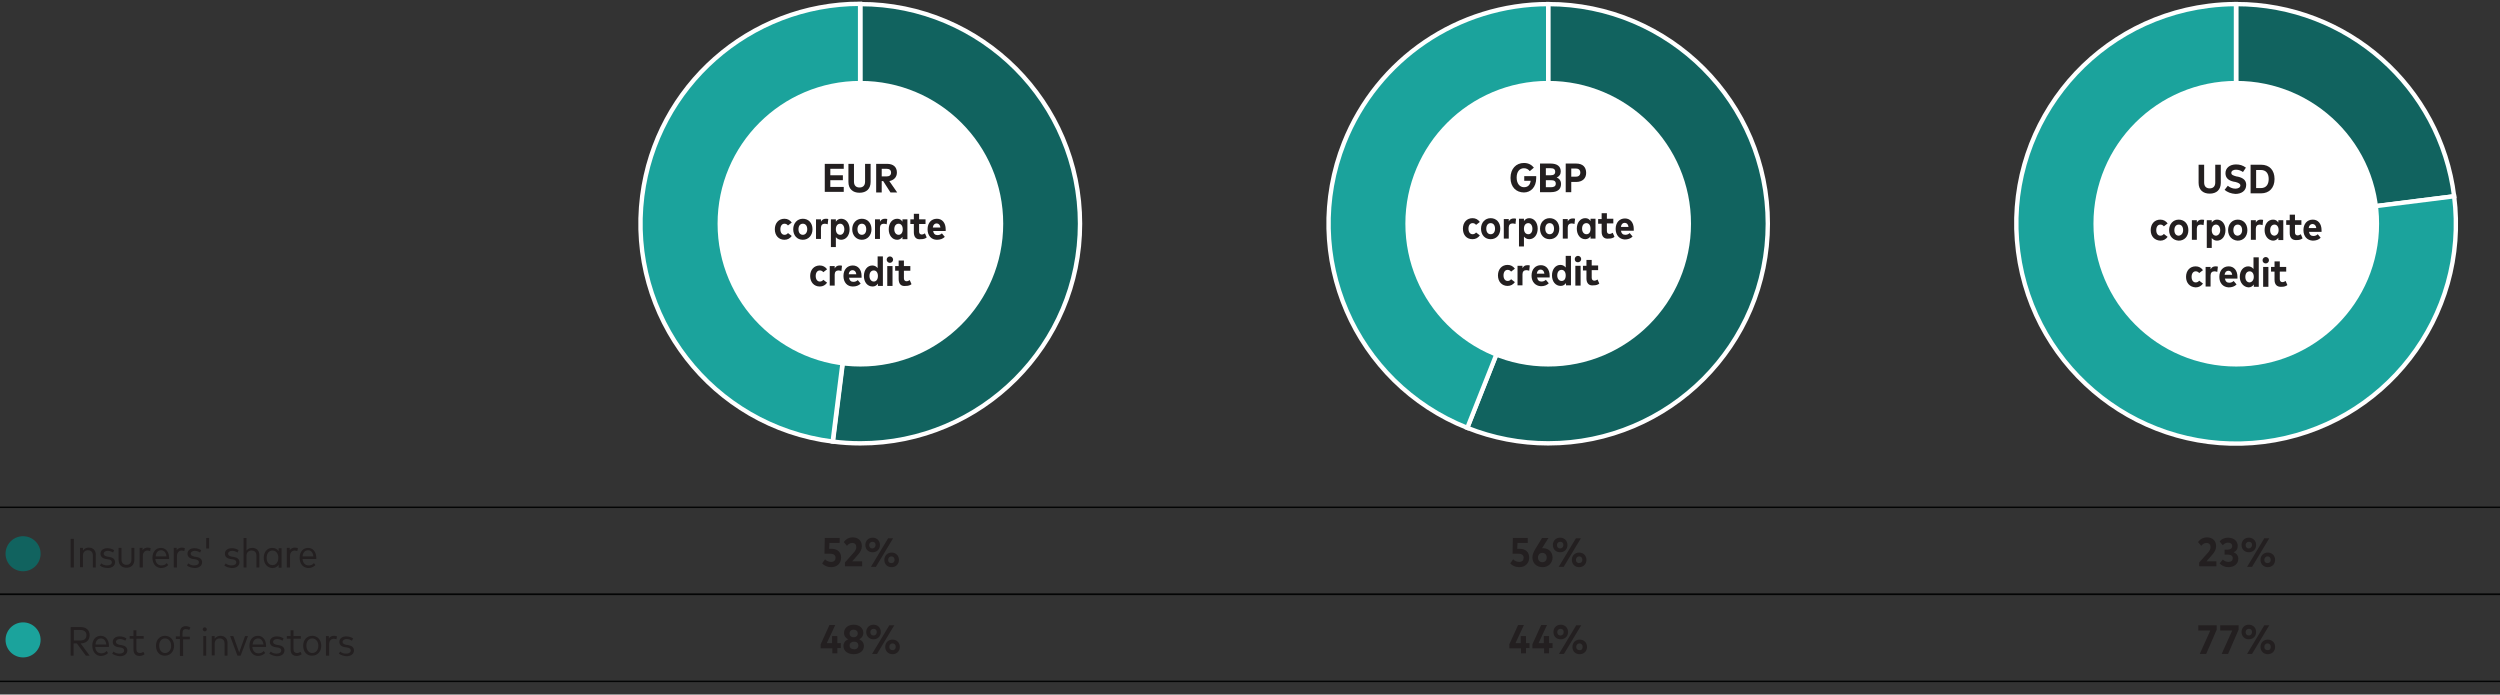 <?xml version="1.0" encoding="utf-8"?>
<!-- Generator: Adobe Illustrator 26.2.1, SVG Export Plug-In . SVG Version: 6.00 Build 0)  -->
<svg version="1.1" id="Freshness_Article_Charts" xmlns="http://www.w3.org/2000/svg" xmlns:xlink="http://www.w3.org/1999/xlink"
	 x="0px" y="0px" viewBox="0 0 856 237.8" style="enable-background:new 0 0 856 237.8;" xml:space="preserve">
<rect x="0" y="0" width="856" height="237.8" fill="#333333" stroke="none"/>
<g>
	<g>
		<g>
			<path style="fill:#231F20;" d="M281.5,192.9l1-1.4c0.4,0.5,1.3,0.9,2.1,0.9c1,0,1.5-0.6,1.5-1.4c0-0.8-0.5-1.4-1.8-1.4h-2
				l0.1-5.4h5.1v1.7H284l-0.1,2h0.8c2.1,0,3.3,1.2,3.3,3c0,2-1.4,3.3-3.4,3.3C283.3,194.2,282.2,193.7,281.5,192.9z"/>
			<path style="fill:#231F20;" d="M289.3,194.1v-1.5l3.2-3.6c0.4-0.5,0.7-1.1,0.7-1.7c0-0.8-0.5-1.4-1.4-1.4c-0.8,0-1.4,0.5-1.8,1
				l-1.1-1.3c0.6-0.8,1.5-1.6,3.1-1.6c1.9,0,3.1,1.2,3.1,3c0,1.1-0.5,2-1.3,2.9l-2,2.3h3.4v1.7H289.3z"/>
			<path style="fill:#231F20;" d="M296.3,186.6c0-1.5,1.1-2.5,2.5-2.5c1.4,0,2.5,1,2.5,2.5c0,1.5-1.1,2.5-2.5,2.5
				C297.3,189.1,296.3,188.1,296.3,186.6z M299.8,186.6c0-0.7-0.4-1.1-1.1-1.1c-0.6,0-1.1,0.5-1.1,1.1c0,0.7,0.4,1.2,1.1,1.2
				C299.4,187.7,299.8,187.3,299.8,186.6z M298.2,194.1l5.9-9.8h1.7l-5.9,9.8H298.2z M302.8,191.7c0-1.5,1.1-2.5,2.5-2.5
				c1.4,0,2.5,1,2.5,2.5s-1.1,2.5-2.5,2.5C303.8,194.2,302.8,193.2,302.8,191.7z M306.3,191.7c0-0.7-0.4-1.2-1.1-1.2
				c-0.6,0-1.1,0.5-1.1,1.2s0.4,1.1,1.1,1.1C305.9,192.8,306.3,192.4,306.3,191.7z"/>
		</g>
	</g>
	<g>
		<g>
			<path style="fill:#231F20;" d="M285,223.9V222h-4v-1.4l3-6.6h2l-2.9,6.2h1.8v-2.4h1.8v2.4h1.2v1.7h-1.2v1.8H285z"/>
			<path style="fill:#231F20;" d="M288.8,221.2c0-1.2,0.7-1.9,1.6-2.3c-0.8-0.4-1.4-1.1-1.4-2.2c0-1.8,1.5-2.8,3.3-2.8
				c1.8,0,3.3,1,3.3,2.8c0,1.1-0.6,1.8-1.4,2.2c0.9,0.4,1.6,1.1,1.6,2.3c0,1.8-1.6,2.8-3.5,2.8S288.8,223,288.8,221.2z M293.9,221
				c0-0.9-0.7-1.3-1.5-1.3c-0.8,0-1.5,0.5-1.5,1.3c0,0.9,0.7,1.3,1.5,1.3C293.2,222.4,293.9,221.9,293.9,221z M293.7,216.9
				c0-0.8-0.6-1.3-1.4-1.3c-0.8,0-1.4,0.4-1.4,1.3c0,0.8,0.6,1.3,1.4,1.3C293.1,218.2,293.7,217.7,293.7,216.9z"/>
			<path style="fill:#231F20;" d="M296.6,216.4c0-1.5,1.1-2.5,2.5-2.5c1.4,0,2.5,1,2.5,2.5c0,1.5-1.1,2.5-2.5,2.5
				C297.7,218.9,296.6,217.9,296.6,216.4z M300.2,216.4c0-0.7-0.4-1.1-1.1-1.1c-0.6,0-1.1,0.5-1.1,1.1c0,0.7,0.4,1.2,1.1,1.2
				C299.7,217.6,300.2,217.1,300.2,216.4z M298.6,223.9l5.9-9.8h1.7l-5.9,9.8H298.6z M303.1,221.5c0-1.5,1.1-2.5,2.5-2.5
				c1.4,0,2.5,1,2.5,2.5s-1.1,2.5-2.5,2.5C304.2,224,303.1,223,303.1,221.5z M306.7,221.5c0-0.7-0.4-1.2-1.1-1.2
				c-0.6,0-1.1,0.5-1.1,1.2s0.4,1.1,1.1,1.1C306.2,222.7,306.7,222.2,306.7,221.5z"/>
		</g>
	</g>
	<g>
		<g>
			<path style="fill-rule:evenodd;clip-rule:evenodd;fill:#11635F;stroke:#FFFFFF;stroke-width:1.5;stroke-miterlimit:10;" d="
				M294.6,1.4c41.5,0,75.2,33.7,75.2,75.2c0,41.5-33.7,75.2-75.2,75.2c-3.2,0-6.3-0.2-9.4-0.6l9.4-74.6L294.6,1.4z"/>
		</g>
		<g>
			<path style="fill-rule:evenodd;clip-rule:evenodd;fill:#1BA39C;stroke:#FFFFFF;stroke-width:1.5;stroke-miterlimit:10;" d="
				M285.1,151.2c-41.2-5.2-70.4-42.8-65.2-84.1c4.8-37.6,36.7-65.8,74.6-65.8l0,75.2L285.1,151.2z"/>
		</g>
	</g>
	<circle style="fill:#FFFFFF;" cx="294.6" cy="76.6" r="48.9"/>
	<g>
		<g>
			<g>
				<path style="fill:#231F20;" d="M282.4,65.9v-9.8h6.5v1.7h-4.6v2.2h4.3v1.7h-4.3v2.3h4.6v1.7H282.4z"/>
				<path style="fill:#231F20;" d="M290.5,62.3v-6.2h1.9v6.1c0,1.4,0.8,2,1.9,2s1.9-0.6,1.9-2v-6.1h1.9v6.2c0,2.4-1.5,3.7-3.8,3.7
					S290.5,64.7,290.5,62.3z"/>
				<path style="fill:#231F20;" d="M300,65.9v-9.8h3.7c2.2,0,3.4,1.1,3.4,3c0,1.5-1,2.6-2.6,2.9l2.7,3.9h-2.3l-2.5-3.9h-0.5v3.9H300
					z M301.9,60.4h1.7c0.9,0,1.5-0.4,1.5-1.3c0-0.9-0.6-1.3-1.5-1.3h-1.7V60.4z"/>
				<path style="fill:#231F20;" d="M265.3,78.5c0-2.1,1.3-3.6,3.3-3.6c1.1,0,1.9,0.5,2.5,1.3l-1.3,1c-0.3-0.4-0.7-0.6-1.2-0.6
					c-0.8,0-1.4,0.7-1.4,1.9c0,1.2,0.6,1.9,1.4,1.9c0.5,0,0.9-0.2,1.2-0.6l1.3,1c-0.6,0.8-1.4,1.3-2.5,1.3
					C266.6,82.1,265.3,80.6,265.3,78.5z"/>
				<path style="fill:#231F20;" d="M271.6,78.5c0-2.1,1.4-3.6,3.3-3.6c1.9,0,3.3,1.4,3.3,3.6c0,2.1-1.4,3.6-3.3,3.6
					C272.9,82.1,271.6,80.6,271.6,78.5z M276.4,78.5c0-1.2-0.6-1.9-1.5-1.9c-0.9,0-1.5,0.7-1.5,1.9c0,1.2,0.6,1.9,1.5,1.9
					C275.7,80.4,276.4,79.7,276.4,78.5z"/>
				<path style="fill:#231F20;" d="M279.4,81.9v-6.8h1.7v0.8c0.4-0.7,0.9-1,1.7-1c0.3,0,0.6,0,0.8,0.1l-0.2,1.8
					c-0.3-0.1-0.6-0.2-1-0.2c-0.8,0-1.3,0.5-1.3,1.4v3.8H279.4z"/>
				<path style="fill:#231F20;" d="M284.5,84.6v-9.5h1.7v0.8c0.4-0.6,1-1,1.8-1c1.7,0,2.9,1.5,2.9,3.6s-1.2,3.6-2.9,3.6
					c-0.8,0-1.4-0.4-1.8-0.9v3.4H284.5z M289.1,78.5c0-1.1-0.6-1.9-1.4-1.9c-0.9,0-1.5,0.7-1.5,1.9c0,1.2,0.6,1.9,1.5,1.9
					C288.5,80.4,289.1,79.6,289.1,78.5z"/>
				<path style="fill:#231F20;" d="M291.8,78.5c0-2.1,1.4-3.6,3.3-3.6c1.9,0,3.3,1.4,3.3,3.6c0,2.1-1.4,3.6-3.3,3.6
					C293.2,82.1,291.8,80.6,291.8,78.5z M296.6,78.5c0-1.2-0.6-1.9-1.5-1.9c-0.9,0-1.5,0.7-1.5,1.9c0,1.2,0.6,1.9,1.5,1.9
					C296,80.4,296.6,79.7,296.6,78.5z"/>
				<path style="fill:#231F20;" d="M299.6,81.9v-6.8h1.7v0.8c0.4-0.7,0.9-1,1.7-1c0.3,0,0.6,0,0.8,0.1l-0.2,1.8
					c-0.3-0.1-0.6-0.2-1-0.2c-0.8,0-1.3,0.5-1.3,1.4v3.8H299.6z"/>
				<path style="fill:#231F20;" d="M304.3,78.5c0-2.1,1.2-3.6,2.9-3.6c0.9,0,1.4,0.4,1.8,1v-0.8h1.7v6.8h-1.7v-0.8
					c-0.4,0.6-1,1-1.8,1C305.5,82.1,304.3,80.6,304.3,78.5z M309.1,78.5c0-1.2-0.6-1.9-1.4-1.9c-0.9,0-1.5,0.7-1.5,1.9
					c0,1.1,0.6,1.9,1.5,1.9C308.5,80.4,309.1,79.7,309.1,78.5z"/>
				<path style="fill:#231F20;" d="M312.9,79.5v-2.8h-1.2v-1.6h1.2v-1.9h1.8v1.9h2.2v1.6h-2.2v2.6c0,0.7,0.4,1,0.9,1
					c0.4,0,0.8-0.2,1.1-0.4l0.6,1.4c-0.5,0.4-1.1,0.6-2,0.6C313.7,82.1,312.9,81.2,312.9,79.5z"/>
				<path style="fill:#231F20;" d="M317.6,78.5c0-2.2,1.3-3.6,3.2-3.6c1.8,0,3,1.4,3,3.6c0,0.2,0,0.4,0,0.6h-4.3
					c0.2,1,0.7,1.4,1.5,1.4c0.6,0,1.1-0.2,1.5-0.6l1,1.2c-0.7,0.7-1.6,1-2.7,1C318.9,82.1,317.6,80.7,317.6,78.5z M322,77.9
					c-0.1-0.9-0.6-1.4-1.3-1.4c-0.7,0-1.2,0.5-1.3,1.4H322z"/>
				<path style="fill:#231F20;" d="M277.4,94.5c0-2.1,1.3-3.6,3.3-3.6c1.1,0,1.9,0.5,2.5,1.3l-1.3,1c-0.3-0.4-0.7-0.6-1.2-0.6
					c-0.8,0-1.4,0.7-1.4,1.9c0,1.2,0.6,1.9,1.4,1.9c0.5,0,0.9-0.2,1.2-0.6l1.3,1c-0.6,0.8-1.4,1.3-2.5,1.3
					C278.7,98.1,277.4,96.6,277.4,94.5z"/>
				<path style="fill:#231F20;" d="M284.1,97.9v-6.8h1.7v0.8c0.4-0.7,0.9-1,1.7-1c0.3,0,0.6,0,0.8,0.1l-0.2,1.8
					c-0.3-0.1-0.6-0.2-1-0.2c-0.8,0-1.3,0.5-1.3,1.4v3.8H284.1z"/>
				<path style="fill:#231F20;" d="M288.8,94.5c0-2.2,1.3-3.6,3.2-3.6c1.8,0,3,1.4,3,3.6c0,0.2,0,0.4,0,0.6h-4.3
					c0.2,1,0.7,1.4,1.5,1.4c0.6,0,1.1-0.2,1.5-0.6l1,1.2c-0.7,0.7-1.6,1-2.7,1C290.1,98.1,288.8,96.7,288.8,94.5z M293.2,93.9
					c-0.1-0.9-0.6-1.4-1.3-1.4c-0.7,0-1.2,0.5-1.3,1.4H293.2z"/>
				<path style="fill:#231F20;" d="M295.8,94.5c0-2.1,1.2-3.6,2.9-3.6c0.8,0,1.4,0.4,1.8,0.9v-4h1.8v10.1h-1.7v-0.8
					c-0.4,0.6-1,1-1.8,1C297,98.1,295.8,96.6,295.8,94.5z M300.6,94.5c0-1.2-0.6-1.9-1.4-1.9c-0.9,0-1.5,0.7-1.5,1.9
					c0,1.1,0.6,1.9,1.5,1.9C300,96.4,300.6,95.7,300.6,94.5z"/>
				<path style="fill:#231F20;" d="M303.6,88.9c0-0.6,0.5-1.1,1.1-1.1c0.6,0,1.1,0.5,1.1,1.1s-0.5,1.1-1.1,1.1
					C304.1,90,303.6,89.5,303.6,88.9z M303.8,97.9v-6.8h1.8v6.8H303.8z"/>
				<path style="fill:#231F20;" d="M307.7,95.5v-2.8h-1.2v-1.6h1.2v-1.9h1.8v1.9h2.2v1.6h-2.2v2.6c0,0.7,0.4,1,0.9,1
					c0.4,0,0.8-0.2,1.1-0.4l0.6,1.4c-0.5,0.4-1.1,0.6-2,0.6C308.5,98.1,307.7,97.2,307.7,95.5z"/>
			</g>
		</g>
	</g>
</g>
<g>
	<g>
		<g>
			<g>
				<path style="fill-rule:evenodd;clip-rule:evenodd;fill:#11635F;stroke:#FFFFFF;stroke-width:1.5;stroke-miterlimit:10;" d="
					M530.1,1.4c41.5,0,75.2,33.7,75.2,75.2s-33.7,75.2-75.2,75.2c-9.5,0-18.9-1.8-27.7-5.3l27.7-69.9V1.4z"/>
			</g>
			<g>
				<path style="fill-rule:evenodd;clip-rule:evenodd;fill:#1BA39C;stroke:#FFFFFF;stroke-width:1.5;stroke-miterlimit:10;" d="
					M502.4,146.5c-38.6-15.3-57.5-59-42.2-97.6c11.4-28.7,39.1-47.5,69.9-47.5l0,75.2L502.4,146.5z"/>
			</g>
		</g>
		<circle style="fill:#FFFFFF;" cx="530.1" cy="76.6" r="48.9"/>
		<g>
			<g>
				<g>
					<path style="fill:#231F20;" d="M517.2,60.9c0-3.1,1.9-5.1,4.6-5.1c1.5,0,2.6,0.6,3.4,1.6l-1.4,1.2c-0.5-0.6-1.1-1-2-1
						c-1.5,0-2.5,1.2-2.5,3.2c0,2.1,1.1,3.3,2.5,3.3c1.3,0,2.1-0.7,2.3-2.2h-2.2v-1.6h4.1c0,0.2,0,0.5,0,0.7c0,3.1-1.9,4.9-4.2,4.9
						C519.2,65.9,517.2,64.1,517.2,60.9z"/>
					<path style="fill:#231F20;" d="M527.3,65.8V56h3.6c2.2,0,3.5,0.9,3.5,2.7c0,1-0.5,1.7-1.4,2.1c0.9,0.3,1.5,1.1,1.5,2.2
						c0,1.8-1.2,2.8-3.5,2.8H527.3z M529.3,60h1.7c0.9,0,1.5-0.3,1.5-1.2c0-0.9-0.6-1.2-1.5-1.2h-1.7V60z M529.3,64.1h1.8
						c0.9,0,1.6-0.3,1.6-1.2c0-0.9-0.6-1.2-1.6-1.2h-1.8V64.1z"/>
					<path style="fill:#231F20;" d="M536.1,65.8V56h3.6c2.2,0,3.4,1.2,3.4,3.2c0,1.9-1.3,3.1-3.4,3.1H538v3.5H536.1z M538,60.5h1.6
						c0.9,0,1.5-0.5,1.5-1.4c0-0.9-0.6-1.4-1.5-1.4H538V60.5z"/>
					<path style="fill:#231F20;" d="M500.9,78.3c0-2.1,1.3-3.6,3.3-3.6c1.1,0,1.9,0.5,2.5,1.3l-1.3,1c-0.3-0.4-0.7-0.6-1.2-0.6
						c-0.8,0-1.4,0.7-1.4,1.9s0.6,1.9,1.4,1.9c0.5,0,0.9-0.2,1.2-0.6l1.3,1c-0.6,0.8-1.4,1.3-2.5,1.3
						C502.2,81.9,500.9,80.5,500.9,78.3z"/>
					<path style="fill:#231F20;" d="M507.1,78.3c0-2.1,1.4-3.6,3.3-3.6c1.9,0,3.3,1.4,3.3,3.6s-1.4,3.6-3.3,3.6
						C508.5,81.9,507.1,80.5,507.1,78.3z M511.9,78.3c0-1.2-0.6-1.9-1.5-1.9c-0.9,0-1.5,0.7-1.5,1.9c0,1.2,0.6,1.9,1.5,1.9
						C511.3,80.2,511.9,79.5,511.9,78.3z"/>
					<path style="fill:#231F20;" d="M514.9,81.8v-6.8h1.7v0.8c0.4-0.7,0.9-1,1.7-1c0.3,0,0.6,0,0.8,0.1l-0.2,1.8
						c-0.3-0.1-0.6-0.2-1-0.2c-0.8,0-1.3,0.5-1.3,1.4v3.8H514.9z"/>
					<path style="fill:#231F20;" d="M520.1,84.4v-9.5h1.7v0.8c0.4-0.6,1-1,1.8-1c1.7,0,2.9,1.5,2.9,3.6s-1.2,3.6-2.9,3.6
						c-0.8,0-1.4-0.4-1.8-0.9v3.4H520.1z M524.7,78.3c0-1.1-0.6-1.9-1.4-1.9c-0.9,0-1.5,0.7-1.5,1.9s0.6,1.9,1.5,1.9
						C524.1,80.2,524.7,79.5,524.7,78.3z"/>
					<path style="fill:#231F20;" d="M527.3,78.3c0-2.1,1.4-3.6,3.3-3.6c1.9,0,3.3,1.4,3.3,3.6s-1.4,3.6-3.3,3.6
						C528.7,81.9,527.3,80.5,527.3,78.3z M532.1,78.3c0-1.2-0.6-1.9-1.5-1.9c-0.9,0-1.5,0.7-1.5,1.9c0,1.2,0.6,1.9,1.5,1.9
						C531.5,80.2,532.1,79.5,532.1,78.3z"/>
					<path style="fill:#231F20;" d="M535.1,81.8v-6.8h1.7v0.8c0.4-0.7,0.9-1,1.7-1c0.3,0,0.6,0,0.8,0.1l-0.2,1.8
						c-0.3-0.1-0.6-0.2-1-0.2c-0.8,0-1.3,0.5-1.3,1.4v3.8H535.1z"/>
					<path style="fill:#231F20;" d="M539.9,78.3c0-2.1,1.2-3.6,2.9-3.6c0.9,0,1.4,0.4,1.8,1v-0.8h1.7v6.8h-1.7v-0.8
						c-0.4,0.6-1,1-1.8,1C541.1,81.9,539.9,80.4,539.9,78.3z M544.6,78.3c0-1.2-0.6-1.9-1.4-1.9c-0.9,0-1.5,0.7-1.5,1.9
						c0,1.1,0.6,1.9,1.5,1.9C544.1,80.2,544.6,79.5,544.6,78.3z"/>
					<path style="fill:#231F20;" d="M548.4,79.4v-2.8h-1.2v-1.6h1.2V73h1.8v1.9h2.2v1.6h-2.2v2.6c0,0.7,0.4,1,0.9,1
						c0.4,0,0.8-0.2,1.1-0.4l0.6,1.4c-0.5,0.4-1.1,0.6-2,0.6C549.3,81.9,548.4,81,548.4,79.4z"/>
					<path style="fill:#231F20;" d="M553.2,78.4c0-2.2,1.3-3.6,3.2-3.6c1.8,0,3,1.4,3,3.6c0,0.2,0,0.4,0,0.6H555
						c0.2,1,0.7,1.4,1.5,1.4c0.6,0,1.1-0.2,1.5-0.6l1,1.2c-0.7,0.7-1.6,1-2.7,1C554.5,81.9,553.2,80.5,553.2,78.4z M557.6,77.7
						c-0.1-0.9-0.6-1.4-1.3-1.4c-0.7,0-1.2,0.5-1.3,1.4H557.6z"/>
					<path style="fill:#231F20;" d="M512.9,94.3c0-2.1,1.3-3.6,3.3-3.6c1.1,0,1.9,0.5,2.5,1.3l-1.3,1c-0.3-0.4-0.7-0.6-1.2-0.6
						c-0.8,0-1.4,0.7-1.4,1.9s0.6,1.9,1.4,1.9c0.5,0,0.9-0.2,1.2-0.6l1.3,1c-0.6,0.8-1.4,1.3-2.5,1.3
						C514.3,97.9,512.9,96.5,512.9,94.3z"/>
					<path style="fill:#231F20;" d="M519.6,97.8v-6.8h1.7v0.8c0.4-0.7,0.9-1,1.7-1c0.3,0,0.6,0,0.8,0.1l-0.2,1.8
						c-0.3-0.1-0.6-0.2-1-0.2c-0.8,0-1.3,0.5-1.3,1.4v3.8H519.6z"/>
					<path style="fill:#231F20;" d="M524.4,94.4c0-2.2,1.3-3.6,3.2-3.6c1.8,0,3,1.4,3,3.6c0,0.2,0,0.4,0,0.6h-4.3
						c0.2,1,0.7,1.4,1.5,1.4c0.6,0,1.1-0.2,1.5-0.6l1,1.2c-0.7,0.7-1.6,1-2.7,1C525.7,97.9,524.4,96.5,524.4,94.4z M528.8,93.7
						c-0.1-0.9-0.6-1.4-1.3-1.4c-0.7,0-1.2,0.5-1.3,1.4H528.8z"/>
					<path style="fill:#231F20;" d="M531.4,94.3c0-2.1,1.2-3.6,2.9-3.6c0.8,0,1.4,0.4,1.8,0.9v-4h1.8v10.1h-1.7v-0.8
						c-0.4,0.6-1,1-1.8,1C532.6,97.9,531.4,96.4,531.4,94.3z M536.1,94.3c0-1.2-0.6-1.9-1.4-1.9c-0.9,0-1.5,0.7-1.5,1.9
						c0,1.1,0.6,1.9,1.5,1.9C535.6,96.2,536.1,95.5,536.1,94.3z"/>
					<path style="fill:#231F20;" d="M539.2,88.7c0-0.6,0.5-1.1,1.1-1.1c0.6,0,1.1,0.5,1.1,1.1s-0.5,1.1-1.1,1.1
						C539.6,89.8,539.2,89.4,539.2,88.7z M539.4,97.8v-6.8h1.8v6.8H539.4z"/>
					<path style="fill:#231F20;" d="M543.2,95.4v-2.8h-1.2v-1.6h1.2V89h1.8v1.9h2.2v1.6H545v2.6c0,0.7,0.4,1,0.9,1
						c0.4,0,0.8-0.2,1.1-0.4l0.6,1.4c-0.5,0.4-1.1,0.6-2,0.6C544.1,97.9,543.2,97,543.2,95.4z"/>
				</g>
			</g>
		</g>
	</g>
	<g>
		<g>
			<path style="fill:#231F20;" d="M517.1,192.9l1-1.4c0.4,0.5,1.3,0.9,2.1,0.9c1,0,1.5-0.6,1.5-1.4c0-0.8-0.5-1.4-1.8-1.4h-2
				l0.1-5.4h5.1v1.7h-3.5l-0.1,2h0.8c2.1,0,3.3,1.2,3.3,3c0,2-1.4,3.3-3.4,3.3C518.9,194.2,517.8,193.7,517.1,192.9z"/>
			<path style="fill:#231F20;" d="M524.7,190.9c0-0.9,0.3-1.7,0.8-2.6l2.5-4.1h2.2l-2.2,3.5c0.1,0,0.3,0,0.4,0
				c1.9,0,3.2,1.4,3.2,3.2c0,1.9-1.5,3.3-3.4,3.3C526.1,194.2,524.7,192.8,524.7,190.9z M529.6,190.9c0-0.9-0.6-1.6-1.5-1.6
				c-0.9,0-1.5,0.7-1.5,1.6c0,0.9,0.6,1.6,1.5,1.6C529,192.5,529.6,191.9,529.6,190.9z"/>
			<path style="fill:#231F20;" d="M531.7,186.6c0-1.5,1.1-2.5,2.5-2.5c1.4,0,2.5,1,2.5,2.5c0,1.5-1.1,2.5-2.5,2.5
				C532.8,189.1,531.7,188.1,531.7,186.6z M535.3,186.6c0-0.7-0.4-1.1-1.1-1.1c-0.6,0-1.1,0.5-1.1,1.1c0,0.7,0.4,1.2,1.1,1.2
				C534.9,187.7,535.3,187.3,535.3,186.6z M533.7,194.1l5.9-9.8h1.7l-5.9,9.8H533.7z M538.2,191.7c0-1.5,1.1-2.5,2.5-2.5
				c1.4,0,2.5,1,2.5,2.5s-1.1,2.5-2.5,2.5C539.3,194.2,538.2,193.2,538.2,191.7z M541.8,191.7c0-0.7-0.4-1.2-1.1-1.2
				c-0.6,0-1.1,0.5-1.1,1.2s0.4,1.1,1.1,1.1C541.3,192.8,541.8,192.4,541.8,191.7z"/>
		</g>
	</g>
	<g>
		<g>
			<path style="fill:#231F20;" d="M520.8,223.9V222h-4v-1.4l3-6.6h2l-2.9,6.2h1.8v-2.4h1.8v2.4h1.2v1.7h-1.2v1.8H520.8z"/>
			<path style="fill:#231F20;" d="M528.7,223.9V222h-4v-1.4l3-6.6h2l-2.9,6.2h1.8v-2.4h1.8v2.4h1.2v1.7h-1.2v1.8H528.7z"/>
			<path style="fill:#231F20;" d="M531.9,216.4c0-1.5,1.1-2.5,2.5-2.5c1.4,0,2.5,1,2.5,2.5c0,1.5-1.1,2.5-2.5,2.5
				C532.9,218.9,531.9,217.9,531.9,216.4z M535.4,216.4c0-0.7-0.4-1.1-1.1-1.1c-0.6,0-1.1,0.5-1.1,1.1c0,0.7,0.4,1.2,1.1,1.2
				C535,217.6,535.4,217.1,535.4,216.4z M533.8,223.9l5.9-9.8h1.7l-5.9,9.8H533.8z M538.4,221.5c0-1.5,1.1-2.5,2.5-2.5
				c1.4,0,2.5,1,2.5,2.5s-1.1,2.5-2.5,2.5C539.4,224,538.4,223,538.4,221.5z M541.9,221.5c0-0.7-0.4-1.2-1.1-1.2
				c-0.6,0-1.1,0.5-1.1,1.2s0.4,1.1,1.1,1.1C541.5,222.7,541.9,222.2,541.9,221.5z"/>
		</g>
	</g>
</g>
<g>
	<g>
		<g>
			<g>
				<path style="fill-rule:evenodd;clip-rule:evenodd;fill:#11635F;stroke:#FFFFFF;stroke-width:1.5;stroke-miterlimit:10;" d="
					M765.7,1.4c37.9,0,69.9,28.2,74.6,65.8l-74.6,9.4V1.4z"/>
			</g>
			<g>
				<path style="fill-rule:evenodd;clip-rule:evenodd;fill:#1BA39C;stroke:#FFFFFF;stroke-width:1.5;stroke-miterlimit:10;" d="
					M840.3,67.2c5.2,41.2-24,78.9-65.2,84.1c-41.2,5.2-78.8-24-84.1-65.2S715,7.2,756.2,2c3.1-0.4,6.3-0.6,9.4-0.6v75.2L840.3,67.2z
					"/>
			</g>
		</g>
		<circle style="fill:#FFFFFF;" cx="765.7" cy="76.6" r="48.9"/>
		<g>
			<g>
				<g>
					<path style="fill:#231F20;" d="M752.8,62.6v-6.2h1.9v6.1c0,1.4,0.8,2,1.9,2s1.9-0.6,1.9-2v-6.1h1.9v6.2c0,2.4-1.5,3.7-3.8,3.7
						S752.8,65,752.8,62.6z"/>
					<path style="fill:#231F20;" d="M761.7,65l1.1-1.4c0.6,0.5,1.5,1,2.6,1c0.9,0,1.7-0.4,1.7-1.1c0-0.6-0.6-0.9-1.7-1.2l-0.6-0.1
						c-1.8-0.4-2.8-1.3-2.8-2.9c0-1.8,1.5-3,3.6-3c1.3,0,2.3,0.3,3.4,1.1l-1,1.5c-0.6-0.4-1.4-0.8-2.4-0.8c-0.9,0-1.6,0.4-1.6,1.1
						c0,0.7,0.7,0.9,1.7,1.2l0.6,0.1c1.7,0.4,2.8,1.2,2.8,2.8c0,2.1-1.7,3.1-3.7,3.1C763.9,66.3,762.6,65.8,761.7,65z"/>
					<path style="fill:#231F20;" d="M770.6,66.2v-9.8h3.6c2.9,0,4.6,1.9,4.6,4.9c0,3-1.8,4.9-4.6,4.9H770.6z M772.5,64.4h1.6
						c1.8,0,2.7-1.2,2.7-3.1c0-1.9-0.9-3.1-2.7-3.1h-1.6V64.4z"/>
					<path style="fill:#231F20;" d="M736.4,78.8c0-2.1,1.3-3.6,3.3-3.6c1.1,0,1.9,0.5,2.5,1.3l-1.3,1c-0.3-0.4-0.7-0.6-1.2-0.6
						c-0.8,0-1.4,0.7-1.4,1.9s0.6,1.9,1.4,1.9c0.5,0,0.9-0.2,1.2-0.6l1.3,1c-0.6,0.8-1.4,1.3-2.5,1.3
						C737.7,82.3,736.4,80.9,736.4,78.8z"/>
					<path style="fill:#231F20;" d="M742.7,78.8c0-2.1,1.4-3.6,3.3-3.6c1.9,0,3.3,1.4,3.3,3.6s-1.4,3.6-3.3,3.6
						C744.1,82.3,742.7,80.9,742.7,78.8z M747.5,78.8c0-1.2-0.6-1.9-1.5-1.9c-0.9,0-1.5,0.7-1.5,1.9c0,1.2,0.6,1.9,1.5,1.9
						C746.9,80.6,747.5,79.9,747.5,78.8z"/>
					<path style="fill:#231F20;" d="M750.5,82.2v-6.8h1.7v0.8c0.4-0.7,0.9-1,1.7-1c0.3,0,0.6,0,0.8,0.1l-0.2,1.8
						c-0.3-0.1-0.6-0.2-1-0.2c-0.8,0-1.3,0.5-1.3,1.4v3.8H750.5z"/>
					<path style="fill:#231F20;" d="M755.6,84.9v-9.5h1.7v0.8c0.4-0.6,1-1,1.8-1c1.7,0,2.9,1.5,2.9,3.6s-1.2,3.6-2.9,3.6
						c-0.8,0-1.4-0.4-1.8-0.9v3.4H755.6z M760.2,78.8c0-1.1-0.6-1.9-1.4-1.9c-0.9,0-1.5,0.7-1.5,1.9c0,1.2,0.6,1.9,1.5,1.9
						C759.6,80.6,760.2,79.9,760.2,78.8z"/>
					<path style="fill:#231F20;" d="M762.9,78.8c0-2.1,1.4-3.6,3.3-3.6c1.9,0,3.3,1.4,3.3,3.6s-1.4,3.6-3.3,3.6
						C764.3,82.3,762.9,80.9,762.9,78.8z M767.7,78.8c0-1.2-0.6-1.9-1.5-1.9c-0.9,0-1.5,0.7-1.5,1.9c0,1.2,0.6,1.9,1.5,1.9
						C767.1,80.6,767.7,79.9,767.7,78.8z"/>
					<path style="fill:#231F20;" d="M770.7,82.2v-6.8h1.7v0.8c0.4-0.7,0.9-1,1.7-1c0.3,0,0.6,0,0.8,0.1l-0.2,1.8
						c-0.3-0.1-0.6-0.2-1-0.2c-0.8,0-1.3,0.5-1.3,1.4v3.8H770.7z"/>
					<path style="fill:#231F20;" d="M775.4,78.8c0-2.1,1.2-3.6,2.9-3.6c0.9,0,1.4,0.4,1.8,1v-0.8h1.7v6.8h-1.7v-0.8
						c-0.4,0.6-1,1-1.8,1C776.6,82.3,775.4,80.8,775.4,78.8z M780.2,78.8c0-1.2-0.6-1.9-1.4-1.9c-0.9,0-1.5,0.7-1.5,1.9
						s0.6,1.9,1.5,1.9C779.6,80.6,780.2,79.9,780.2,78.8z"/>
					<path style="fill:#231F20;" d="M784,79.8V77h-1.2v-1.6h1.2v-1.9h1.8v1.9h2.2V77h-2.2v2.6c0,0.7,0.4,1,0.9,1
						c0.4,0,0.8-0.2,1.1-0.4l0.6,1.4c-0.5,0.4-1.1,0.6-2,0.6C784.8,82.3,784,81.4,784,79.8z"/>
					<path style="fill:#231F20;" d="M788.7,78.8c0-2.2,1.3-3.6,3.2-3.6c1.8,0,3,1.4,3,3.6c0,0.2,0,0.4,0,0.6h-4.3
						c0.2,1,0.7,1.4,1.5,1.4c0.6,0,1.1-0.2,1.5-0.6l1,1.2c-0.7,0.7-1.6,1-2.7,1C790,82.3,788.7,81,788.7,78.8z M793.1,78.1
						c-0.1-0.9-0.6-1.4-1.3-1.4c-0.7,0-1.2,0.5-1.3,1.4H793.1z"/>
					<path style="fill:#231F20;" d="M748.5,94.8c0-2.1,1.3-3.6,3.3-3.6c1.1,0,1.9,0.5,2.5,1.3l-1.3,1c-0.3-0.4-0.7-0.6-1.2-0.6
						c-0.8,0-1.4,0.7-1.4,1.9s0.6,1.9,1.4,1.9c0.5,0,0.9-0.2,1.2-0.6l1.3,1c-0.6,0.8-1.4,1.3-2.5,1.3
						C749.8,98.3,748.5,96.9,748.5,94.8z"/>
					<path style="fill:#231F20;" d="M755.2,98.2v-6.8h1.7v0.8c0.4-0.7,0.9-1,1.7-1c0.3,0,0.6,0,0.8,0.1l-0.2,1.8
						c-0.3-0.1-0.6-0.2-1-0.2c-0.8,0-1.3,0.5-1.3,1.4v3.8H755.2z"/>
					<path style="fill:#231F20;" d="M759.9,94.8c0-2.2,1.3-3.6,3.2-3.6c1.8,0,3,1.4,3,3.6c0,0.2,0,0.4,0,0.6h-4.3
						c0.2,1,0.7,1.4,1.5,1.4c0.6,0,1.1-0.2,1.5-0.6l1,1.2c-0.7,0.7-1.6,1-2.7,1C761.2,98.3,759.9,97,759.9,94.8z M764.3,94.1
						c-0.1-0.9-0.6-1.4-1.3-1.4c-0.7,0-1.2,0.5-1.3,1.4H764.3z"/>
					<path style="fill:#231F20;" d="M766.9,94.8c0-2.1,1.2-3.6,2.9-3.6c0.8,0,1.4,0.4,1.8,0.9v-4h1.8v10.1h-1.7v-0.8
						c-0.4,0.6-1,1-1.8,1C768.2,98.3,766.9,96.8,766.9,94.8z M771.7,94.8c0-1.2-0.6-1.9-1.4-1.9c-0.9,0-1.5,0.7-1.5,1.9
						s0.6,1.9,1.5,1.9C771.1,96.6,771.7,95.9,771.7,94.8z"/>
					<path style="fill:#231F20;" d="M774.7,89.1c0-0.6,0.5-1.1,1.1-1.1c0.6,0,1.1,0.5,1.1,1.1c0,0.6-0.5,1.1-1.1,1.1
						C775.2,90.2,774.7,89.8,774.7,89.1z M774.9,98.2v-6.8h1.8v6.8H774.9z"/>
					<path style="fill:#231F20;" d="M778.8,95.8V93h-1.2v-1.6h1.2v-1.9h1.8v1.9h2.2V93h-2.2v2.6c0,0.7,0.4,1,0.9,1
						c0.4,0,0.8-0.2,1.1-0.4l0.6,1.4c-0.5,0.4-1.1,0.6-2,0.6C779.6,98.3,778.8,97.4,778.8,95.8z"/>
				</g>
			</g>
		</g>
	</g>
	<g>
		<g>
			<path style="fill:#231F20;" d="M753,194.1v-1.5l3.2-3.6c0.4-0.5,0.7-1.1,0.7-1.7c0-0.8-0.5-1.4-1.4-1.4c-0.8,0-1.4,0.5-1.8,1
				l-1.1-1.3c0.6-0.8,1.5-1.6,3.1-1.6c1.9,0,3.1,1.2,3.1,3c0,1.1-0.5,2-1.3,2.9l-2,2.3h3.4v1.7H753z"/>
			<path style="fill:#231F20;" d="M760,192.9l1.1-1.3c0.5,0.5,1.2,0.8,1.9,0.8c0.9,0,1.5-0.4,1.5-1.3c0-0.8-0.7-1.2-1.7-1.2h-1.1
				v-1.7h1.1c0.8,0,1.5-0.4,1.5-1.2c0-0.8-0.6-1.2-1.4-1.2c-0.8,0-1.4,0.4-1.8,0.9l-1.1-1.3c0.6-0.8,1.6-1.3,2.9-1.3
				c1.9,0,3.3,1.1,3.3,2.8c0,1.1-0.5,1.8-1.4,2.2c1,0.4,1.6,1.2,1.6,2.2c0,1.9-1.6,2.9-3.4,2.9C761.8,194.2,760.7,193.7,760,192.9z"
				/>
			<path style="fill:#231F20;" d="M767.5,186.6c0-1.5,1.1-2.5,2.5-2.5c1.4,0,2.5,1,2.5,2.5c0,1.5-1.1,2.5-2.5,2.5
				C768.6,189.1,767.5,188.1,767.5,186.6z M771.1,186.6c0-0.7-0.4-1.1-1.1-1.1c-0.6,0-1.1,0.5-1.1,1.1c0,0.7,0.4,1.2,1.1,1.2
				C770.6,187.7,771.1,187.3,771.1,186.6z M769.4,194.1l5.9-9.8h1.7l-5.9,9.8H769.4z M774,191.7c0-1.5,1.1-2.5,2.5-2.5
				c1.4,0,2.5,1,2.5,2.5s-1.1,2.5-2.5,2.5C775.1,194.2,774,193.2,774,191.7z M777.5,191.7c0-0.7-0.4-1.2-1.1-1.2
				c-0.6,0-1.1,0.5-1.1,1.2s0.4,1.1,1.1,1.1C777.1,192.8,777.5,192.4,777.5,191.7z"/>
		</g>
	</g>
	<g>
		<g>
			<path style="fill:#231F20;" d="M753.2,223.9l3.6-8h-4.1v-1.8h6.3v1.5l-3.6,8.3H753.2z"/>
			<path style="fill:#231F20;" d="M760.7,223.9l3.6-8h-4.1v-1.8h6.3v1.5l-3.6,8.3H760.7z"/>
			<path style="fill:#231F20;" d="M767.5,216.4c0-1.5,1.1-2.5,2.5-2.5c1.4,0,2.5,1,2.5,2.5c0,1.5-1.1,2.5-2.5,2.5
				C768.6,218.9,767.5,217.9,767.5,216.4z M771.1,216.4c0-0.7-0.4-1.1-1.1-1.1c-0.6,0-1.1,0.5-1.1,1.1c0,0.7,0.4,1.2,1.1,1.2
				C770.6,217.6,771.1,217.1,771.1,216.4z M769.4,223.9l5.9-9.8h1.7l-5.9,9.8H769.4z M774,221.5c0-1.5,1.1-2.5,2.5-2.5
				c1.4,0,2.5,1,2.5,2.5s-1.1,2.5-2.5,2.5C775.1,224,774,223,774,221.5z M777.5,221.5c0-0.7-0.4-1.2-1.1-1.2c-0.6,0-1.1,0.5-1.1,1.2
				s0.4,1.1,1.1,1.1C777.1,222.7,777.5,222.2,777.5,221.5z"/>
		</g>
	</g>
</g>
<g>
	<circle style="fill:#11635F;" cx="7.9" cy="189.6" r="6"/>
	<g>
		<g>
			<path style="fill:#231F20;" d="M24.2,194.3v-9.8h1.1v9.8H24.2z"/>
			<path style="fill:#231F20;" d="M27.4,194.3v-6.7h1v0.9c0.5-0.7,1.2-1,2-1c1.4,0,2.4,0.9,2.4,2.4v4.4h-1v-4.1
				c0-1.1-0.6-1.8-1.7-1.8c-1,0-1.7,0.7-1.7,1.8v4H27.4z"/>
			<path style="fill:#231F20;" d="M34.2,193.6l0.5-0.7c0.4,0.4,1.1,0.7,2,0.7c1,0,1.6-0.4,1.6-1.1c0-0.5-0.4-0.9-1.3-1l-0.7-0.1
				c-1.3-0.2-1.9-0.9-1.9-1.8c0-1.2,1-1.9,2.4-1.9c0.9,0,1.7,0.3,2.3,0.7l-0.4,0.8c-0.4-0.3-1.1-0.6-1.8-0.6c-0.8,0-1.4,0.4-1.4,1
				c0,0.5,0.4,0.8,1.3,1l0.7,0.1c1.2,0.2,1.9,0.8,1.9,1.8c0,1.2-1,2-2.6,2C35.7,194.4,34.8,194.2,34.2,193.6z"/>
			<path style="fill:#231F20;" d="M40.6,191.7v-4.1h1v4c0,1.2,0.7,1.8,1.7,1.8c1,0,1.7-0.6,1.7-1.8v-4h1v4.1c0,1.8-1.2,2.7-2.7,2.7
				C41.8,194.4,40.6,193.5,40.6,191.7z"/>
			<path style="fill:#231F20;" d="M47.8,194.3v-6.7h1v0.8c0.4-0.6,1-0.9,1.8-0.9c0.4,0,0.7,0.1,1,0.2l-0.2,1
				c-0.3-0.1-0.6-0.2-0.9-0.2c-0.9,0-1.6,0.7-1.6,1.9v3.9H47.8z"/>
			<path style="fill:#231F20;" d="M52.2,191c0-2.1,1.2-3.4,2.9-3.4c1.6,0,2.8,1.3,2.8,3.4c0,0.1,0,0.3,0,0.4h-4.7
				c0.1,1.4,0.9,2.2,2.1,2.2c0.8,0,1.4-0.3,1.8-0.8l0.5,0.7c-0.7,0.7-1.6,1-2.5,1C53.4,194.4,52.2,193.1,52.2,191z M57,190.5
				c-0.1-1.2-0.8-2.1-1.8-2.1c-1.1,0-1.8,0.8-1.9,2.1H57z"/>
			<path style="fill:#231F20;" d="M59.5,194.3v-6.7h1v0.8c0.4-0.6,1-0.9,1.8-0.9c0.4,0,0.7,0.1,1,0.2l-0.2,1
				c-0.3-0.1-0.6-0.2-0.9-0.2c-0.9,0-1.6,0.7-1.6,1.9v3.9H59.5z"/>
			<path style="fill:#231F20;" d="M64,193.6l0.5-0.7c0.4,0.4,1.1,0.7,2,0.7c1,0,1.6-0.4,1.6-1.1c0-0.5-0.4-0.9-1.3-1l-0.7-0.1
				c-1.3-0.2-1.9-0.9-1.9-1.8c0-1.2,1-1.9,2.4-1.9c0.9,0,1.7,0.3,2.3,0.7l-0.4,0.8c-0.4-0.3-1.1-0.6-1.8-0.6c-0.8,0-1.4,0.4-1.4,1
				c0,0.5,0.4,0.8,1.3,1l0.7,0.1c1.2,0.2,1.9,0.8,1.9,1.8c0,1.2-1,2-2.6,2C65.6,194.4,64.7,194.2,64,193.6z"/>
			<path style="fill:#231F20;" d="M70.6,187.8v-3.6h1v3.6H70.6z"/>
			<path style="fill:#231F20;" d="M76.8,193.6l0.5-0.7c0.4,0.4,1.1,0.7,2,0.7c1,0,1.6-0.4,1.6-1.1c0-0.5-0.4-0.9-1.3-1l-0.7-0.1
				c-1.3-0.2-1.9-0.9-1.9-1.8c0-1.2,1-1.9,2.4-1.9c0.9,0,1.7,0.3,2.3,0.7l-0.4,0.8c-0.4-0.3-1.1-0.6-1.8-0.6c-0.8,0-1.4,0.4-1.4,1
				c0,0.5,0.4,0.8,1.3,1l0.7,0.1c1.2,0.2,1.9,0.8,1.9,1.8c0,1.2-1,2-2.6,2C78.4,194.4,77.5,194.2,76.8,193.6z"/>
			<path style="fill:#231F20;" d="M83.4,194.3v-10.1h1v4.3c0.5-0.7,1.2-0.9,2-0.9c1.4,0,2.4,0.9,2.4,2.4v4.3h-1v-4.1
				c0-1.1-0.6-1.7-1.7-1.7c-1,0-1.7,0.7-1.7,1.8v4H83.4z"/>
			<path style="fill:#231F20;" d="M90.3,191c0-2,1.2-3.4,2.9-3.4c1,0,1.7,0.4,2.2,1.1v-1h1v6.7h-1v-1c-0.5,0.7-1.2,1.1-2.2,1.1
				C91.5,194.4,90.3,193,90.3,191z M95.3,191c0-1.5-0.8-2.5-2-2.5c-1.2,0-2,1-2,2.5c0,1.5,0.8,2.5,2,2.5
				C94.5,193.5,95.3,192.5,95.3,191z"/>
			<path style="fill:#231F20;" d="M98.2,194.3v-6.7h1v0.8c0.4-0.6,1-0.9,1.8-0.9c0.4,0,0.7,0.1,1,0.2l-0.2,1
				c-0.3-0.1-0.6-0.2-0.9-0.2c-0.9,0-1.6,0.7-1.6,1.9v3.9H98.2z"/>
			<path style="fill:#231F20;" d="M102.6,191c0-2.1,1.2-3.4,2.9-3.4c1.6,0,2.8,1.3,2.8,3.4c0,0.1,0,0.3,0,0.4h-4.7
				c0.1,1.4,0.9,2.2,2.1,2.2c0.8,0,1.4-0.3,1.8-0.8l0.5,0.7c-0.7,0.7-1.6,1-2.5,1C103.8,194.4,102.6,193.1,102.6,191z M107.3,190.5
				c-0.1-1.2-0.8-2.1-1.8-2.1c-1.1,0-1.8,0.8-1.9,2.1H107.3z"/>
		</g>
	</g>
</g>
<g>
	<circle style="fill:#1BA39C;" cx="7.9" cy="219.1" r="6"/>
	<g>
		<g>
			<path style="fill:#231F20;" d="M24.2,224.5v-9.8h3.3c2,0,3.2,1,3.2,2.8c0,1.7-1.2,2.8-3.1,2.8l3.1,4.2h-1.3l-3.1-4.2h-1.1v4.2
				H24.2z M25.3,219.3h2.2c1.3,0,2.1-0.6,2.1-1.8c0-1.2-0.8-1.8-2.1-1.8h-2.2V219.3z"/>
			<path style="fill:#231F20;" d="M31.6,221.1c0-2.1,1.2-3.4,2.9-3.4c1.6,0,2.8,1.3,2.8,3.4c0,0.1,0,0.3,0,0.4h-4.7
				c0.1,1.4,0.9,2.2,2.1,2.2c0.8,0,1.4-0.3,1.8-0.8l0.5,0.7c-0.7,0.7-1.6,1-2.5,1C32.9,224.6,31.6,223.2,31.6,221.1z M36.4,220.7
				c-0.1-1.2-0.8-2.1-1.8-2.1c-1.1,0-1.8,0.8-1.9,2.1H36.4z"/>
			<path style="fill:#231F20;" d="M38.4,223.8l0.5-0.7c0.4,0.4,1.1,0.7,2,0.7c1,0,1.6-0.4,1.6-1.1c0-0.5-0.4-0.9-1.3-1l-0.7-0.1
				c-1.3-0.2-1.9-0.9-1.9-1.8c0-1.2,1-1.9,2.4-1.9c0.9,0,1.7,0.3,2.3,0.7l-0.4,0.8c-0.4-0.3-1.1-0.6-1.8-0.6c-0.8,0-1.4,0.4-1.4,1
				c0,0.5,0.4,0.8,1.3,1l0.7,0.1c1.2,0.2,1.9,0.8,1.9,1.8c0,1.2-1,2-2.6,2C40,224.6,39.1,224.3,38.4,223.8z"/>
			<path style="fill:#231F20;" d="M45.7,222.3v-3.6h-1.3v-0.9h1.3v-2h1v2h2.5v0.9h-2.5v3.6c0,0.9,0.5,1.3,1.2,1.3
				c0.4,0,0.9-0.2,1.2-0.4l0.4,0.8c-0.4,0.3-1,0.6-1.7,0.6C46.4,224.6,45.7,223.8,45.7,222.3z"/>
			<path style="fill:#231F20;" d="M53.4,221.1c0-2,1.3-3.4,3.1-3.4c1.8,0,3.1,1.4,3.1,3.4c0,2-1.3,3.4-3.1,3.4
				C54.7,224.6,53.4,223.2,53.4,221.1z M58.6,221.1c0-1.5-0.9-2.5-2.1-2.5c-1.2,0-2,1-2,2.5c0,1.5,0.9,2.5,2,2.5
				C57.7,223.6,58.6,222.6,58.6,221.1z"/>
			<path style="fill:#231F20;" d="M61.6,224.5v-5.7h-1.4v-0.9h1.4v-1.2c0-1.4,0.6-2.3,2-2.3c0.7,0,1.2,0.2,1.6,0.5l-0.4,0.8
				c-0.3-0.2-0.7-0.3-1.2-0.3c-0.8,0-1.1,0.5-1.1,1.4v1.2H65v0.9h-2.3v5.7H61.6z"/>
			<path style="fill:#231F20;" d="M69.4,215.5c0-0.4,0.3-0.7,0.7-0.7c0.4,0,0.7,0.3,0.7,0.7c0,0.4-0.3,0.7-0.7,0.7
				C69.7,216.1,69.4,215.8,69.4,215.5z M69.6,224.5v-6.7h1v6.7H69.6z"/>
			<path style="fill:#231F20;" d="M72.5,224.5v-6.7h1v0.9c0.5-0.7,1.2-1,2-1c1.4,0,2.4,0.9,2.4,2.4v4.4h-1v-4.1
				c0-1.1-0.6-1.8-1.7-1.8c-1,0-1.7,0.7-1.7,1.8v4H72.5z"/>
			<path style="fill:#231F20;" d="M81.3,224.5l-2.5-6.7h1.1l2,5.6l2-5.6h1l-2.5,6.7H81.3z"/>
			<path style="fill:#231F20;" d="M85.4,221.1c0-2.1,1.2-3.4,2.9-3.4c1.6,0,2.8,1.3,2.8,3.4c0,0.1,0,0.3,0,0.4h-4.7
				c0.1,1.4,0.9,2.2,2.1,2.2c0.8,0,1.4-0.3,1.8-0.8l0.5,0.7c-0.7,0.7-1.6,1-2.5,1C86.7,224.6,85.4,223.2,85.4,221.1z M90.2,220.7
				c-0.1-1.2-0.8-2.1-1.8-2.1c-1.1,0-1.8,0.8-1.9,2.1H90.2z"/>
			<path style="fill:#231F20;" d="M92.2,223.8l0.5-0.7c0.4,0.4,1.1,0.7,2,0.7c1,0,1.6-0.4,1.6-1.1c0-0.5-0.4-0.9-1.3-1l-0.7-0.1
				c-1.3-0.2-1.9-0.9-1.9-1.8c0-1.2,1-1.9,2.4-1.9c0.9,0,1.7,0.3,2.3,0.7l-0.4,0.8c-0.4-0.3-1.1-0.6-1.8-0.6c-0.8,0-1.4,0.4-1.4,1
				c0,0.5,0.4,0.8,1.3,1l0.7,0.1c1.2,0.2,1.9,0.8,1.9,1.8c0,1.2-1,2-2.6,2C93.8,224.6,92.9,224.3,92.2,223.8z"/>
			<path style="fill:#231F20;" d="M99.5,222.3v-3.6h-1.3v-0.9h1.3v-2h1v2h2.5v0.9h-2.5v3.6c0,0.9,0.5,1.3,1.2,1.3
				c0.4,0,0.9-0.2,1.2-0.4l0.4,0.8c-0.4,0.3-1,0.6-1.7,0.6C100.2,224.6,99.5,223.8,99.5,222.3z"/>
			<path style="fill:#231F20;" d="M103.8,221.1c0-2,1.3-3.4,3.1-3.4c1.8,0,3.1,1.4,3.1,3.4c0,2-1.3,3.4-3.1,3.4
				C105.1,224.6,103.8,223.2,103.8,221.1z M109,221.1c0-1.5-0.9-2.5-2.1-2.5c-1.2,0-2,1-2,2.5c0,1.5,0.9,2.5,2,2.5
				C108.1,223.6,109,222.6,109,221.1z"/>
			<path style="fill:#231F20;" d="M111.6,224.5v-6.7h1v0.8c0.4-0.6,1-0.9,1.8-0.9c0.4,0,0.7,0.1,1,0.2l-0.2,1
				c-0.3-0.1-0.6-0.2-0.9-0.2c-0.9,0-1.6,0.7-1.6,1.9v3.9H111.6z"/>
			<path style="fill:#231F20;" d="M116,223.8l0.5-0.7c0.4,0.4,1.1,0.7,2,0.7c1,0,1.6-0.4,1.6-1.1c0-0.5-0.4-0.9-1.3-1l-0.7-0.1
				c-1.3-0.2-1.9-0.9-1.9-1.8c0-1.2,1-1.9,2.4-1.9c0.9,0,1.7,0.3,2.3,0.7l-0.4,0.8c-0.4-0.3-1.1-0.6-1.8-0.6c-0.8,0-1.4,0.4-1.4,1
				c0,0.5,0.4,0.8,1.3,1l0.7,0.1c1.2,0.2,1.9,0.8,1.9,1.8c0,1.2-1,2-2.6,2C117.6,224.6,116.7,224.3,116,223.8z"/>
		</g>
	</g>
</g>
<g>
	<line style="fill:none;stroke:#040505;stroke-width:0.5;stroke-miterlimit:10;" x1="0" y1="173.7" x2="856" y2="173.7"/>
	<line style="fill:none;stroke:#040505;stroke-width:0.5;stroke-miterlimit:10;" x1="0" y1="203.5" x2="856" y2="203.5"/>
</g>
<g>
	<line style="fill:none;stroke:#040505;stroke-width:0.5;stroke-miterlimit:10;" x1="0" y1="233.3" x2="856" y2="233.3"/>
	<line style="fill:none;stroke:#040505;stroke-width:0.5;stroke-miterlimit:10;" x1="0" y1="203.5" x2="856" y2="203.5"/>
</g>
</svg>

